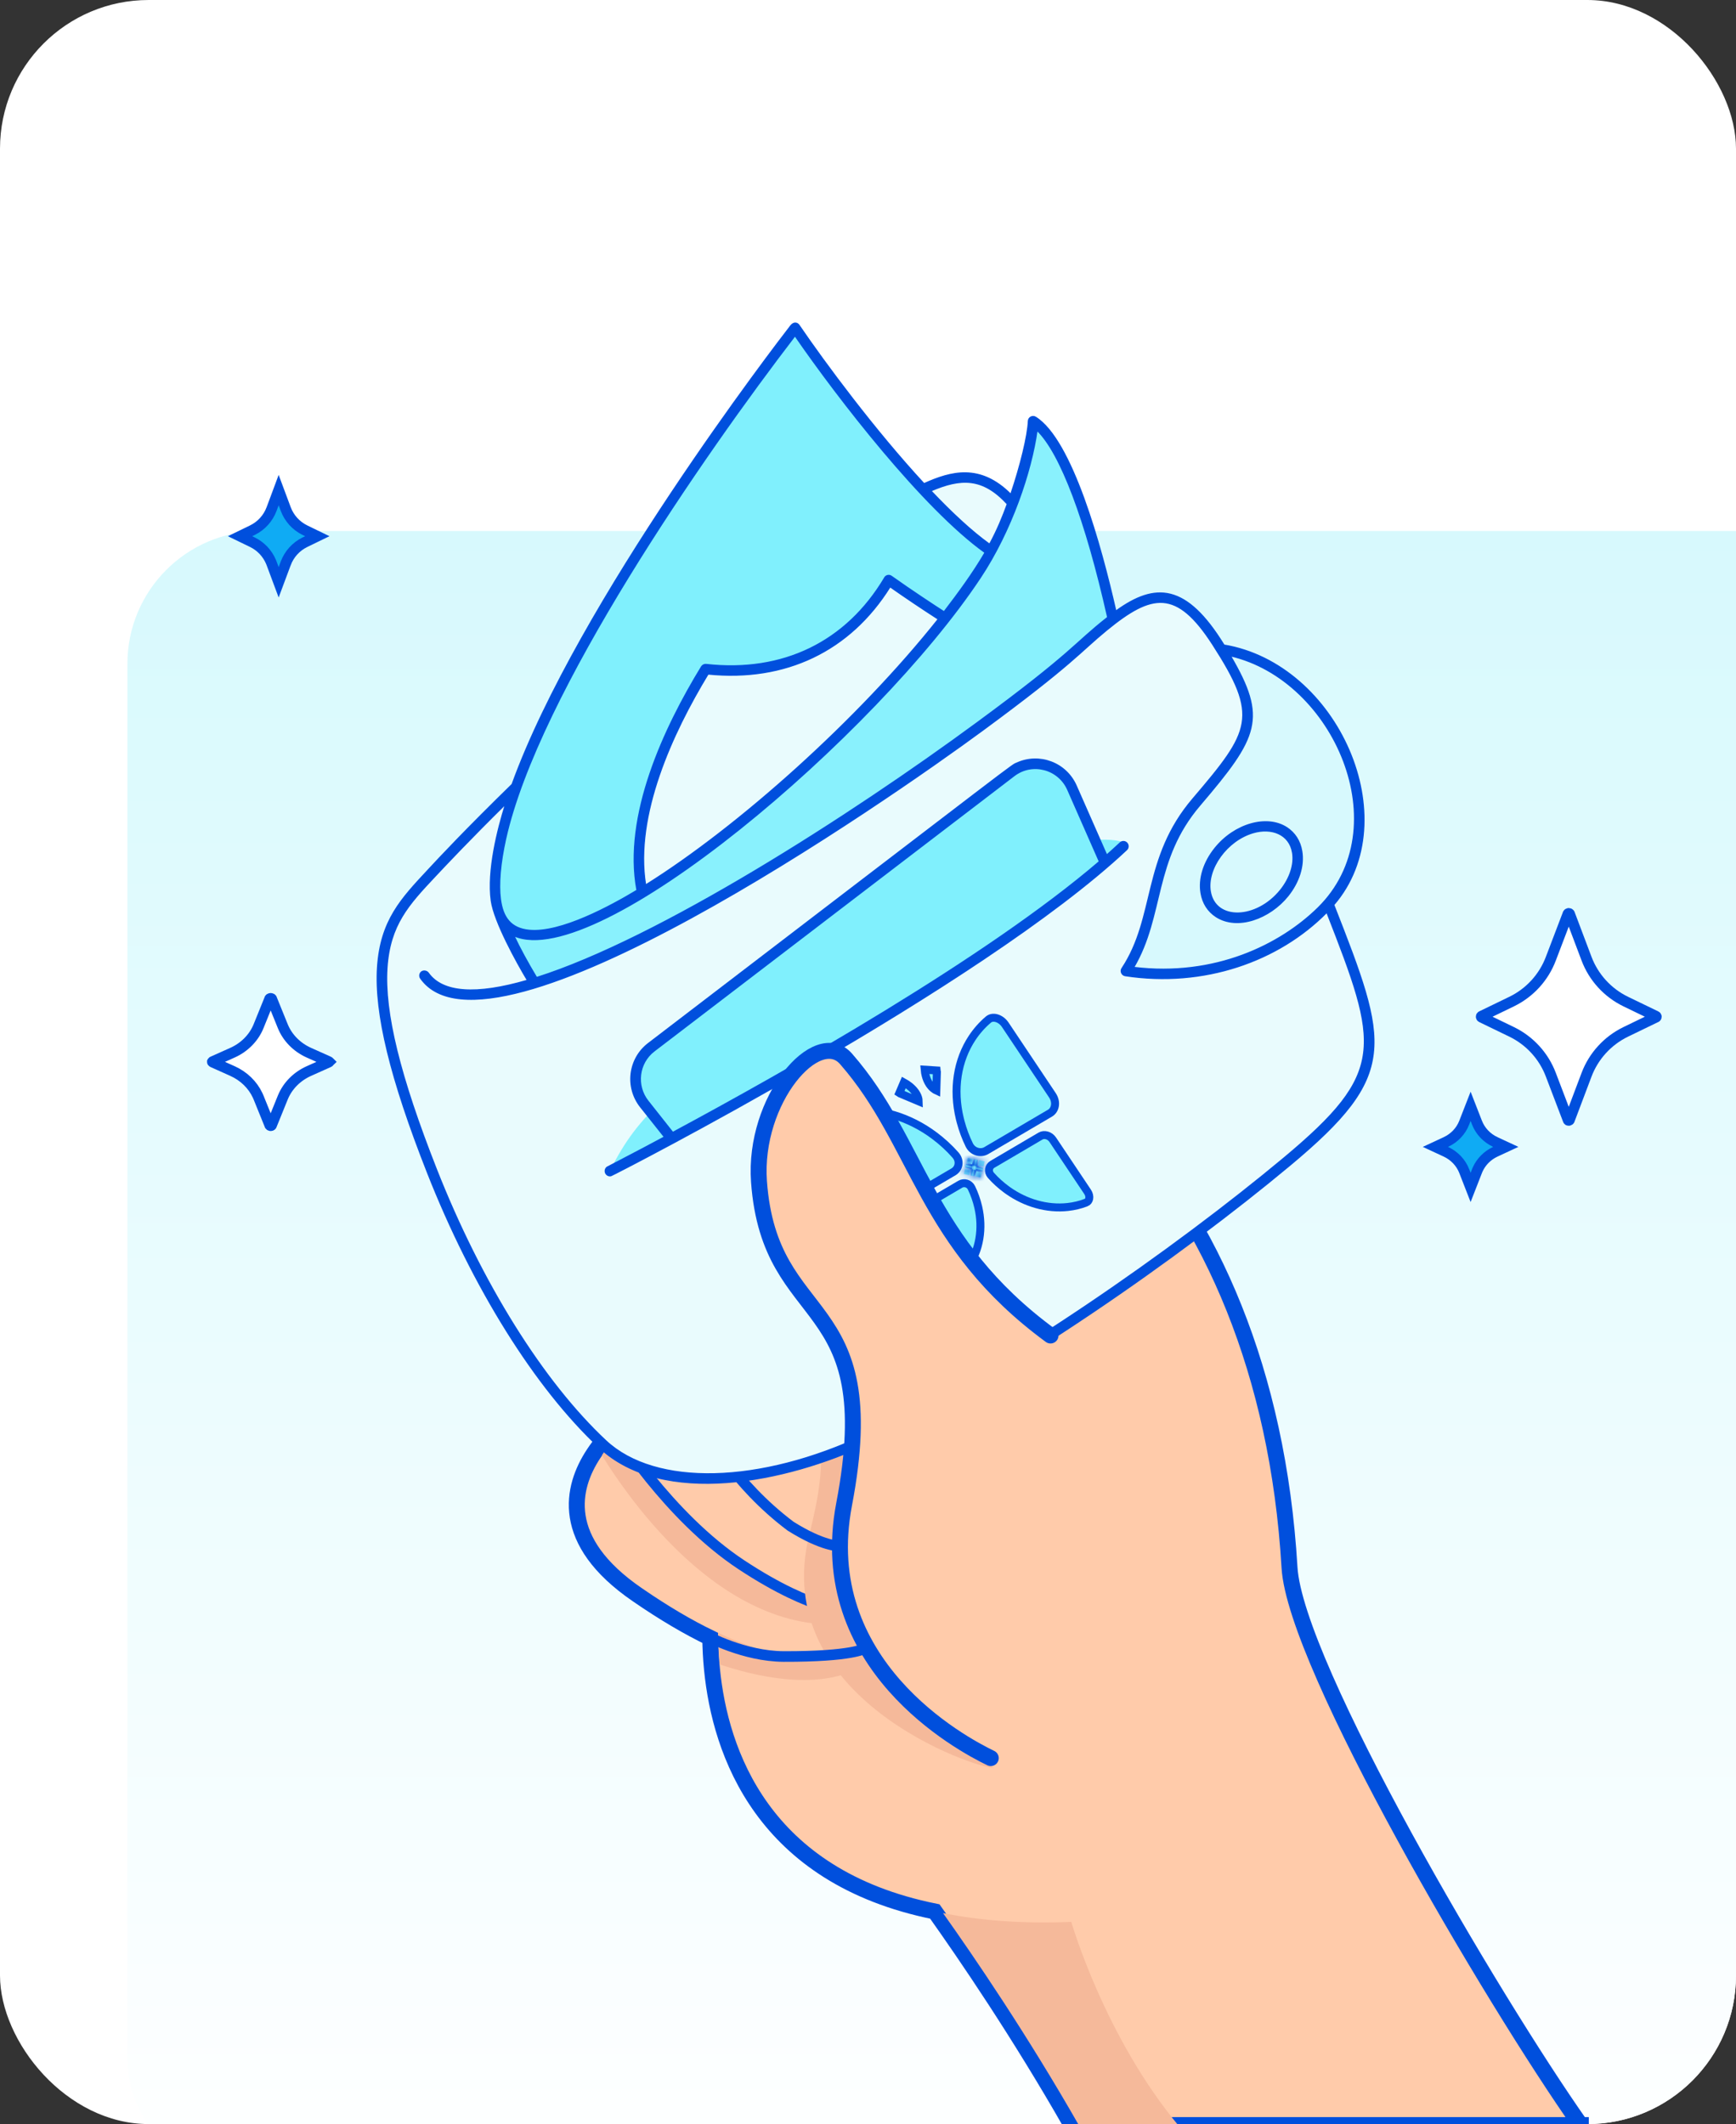<?xml version="1.0" encoding="utf-8"?>
<svg xmlns="http://www.w3.org/2000/svg" fill="none" height="100%" overflow="visible" preserveAspectRatio="none" style="display: block;" viewBox="0 0 327 400" width="100%">
<rect x="0" y="0" width="327" height="400" fill="#333333" stroke="none"/>
<g id="Layer_1">
<g clip-path="url(#clip0_0_694)">
<rect fill="white" height="400" rx="28" width="327"/>
<rect fill="url(#paint0_linear_0_694)" height="313" id="Rectangle 39" rx="25" width="499" x="24" y="100"/>
<path d="M295.5 172C295.465 172 295.431 172.01 295.401 172.028C295.378 172.043 295.361 172.062 295.347 172.084L292.128 180.523V180.522C290.796 184.059 288.154 186.953 284.746 188.61L284.744 188.611L279.073 191.357L279.064 191.361L279.057 191.364C279.039 191.373 279.024 191.386 279.015 191.401C279.005 191.416 279 191.433 279 191.45V191.473C279 191.492 279.005 191.512 279.016 191.529C279.026 191.547 279.042 191.562 279.062 191.571L279.073 191.576L284.744 194.321L284.746 194.322C288.154 195.979 290.796 198.873 292.128 202.409L295.373 210.919L295.378 210.932L295.382 210.944C295.387 210.96 295.398 210.974 295.413 210.984C295.428 210.995 295.447 211.001 295.467 211L295.482 210.999H295.499C295.528 210.999 295.557 210.99 295.58 210.975C295.592 210.967 295.602 210.957 295.61 210.946L295.63 210.912L298.841 202.412C300.172 198.874 302.815 195.98 306.224 194.322L306.226 194.321L311.896 191.576L311.917 191.566L311.938 191.558L311.964 191.541C311.972 191.535 311.978 191.527 311.983 191.519C311.994 191.502 312 191.484 312 191.465C312 191.446 311.994 191.427 311.983 191.411C311.973 191.395 311.957 191.382 311.938 191.373L311.917 191.364L311.897 191.354L306.226 188.611L306.224 188.61C302.815 186.953 300.172 184.058 298.841 180.521L295.654 172.083C295.64 172.061 295.622 172.043 295.599 172.028C295.569 172.01 295.535 172 295.5 172Z" fill="white" id="Vector" stroke="#004FDD" stroke-width="2"/>
<path d="M275.805 211.426V211.428C275.181 213.019 273.952 214.31 272.382 215.047L272.378 215.049L270.378 215.979L272.378 216.909L272.382 216.91C273.951 217.646 275.18 218.937 275.805 220.527V220.529L277.01 223.616L278.214 220.529L278.215 220.528L278.339 220.233C278.994 218.777 280.166 217.599 281.638 216.908L281.641 216.907L283.64 215.978L281.641 215.049L281.638 215.047C280.068 214.31 278.839 213.02 278.215 211.428L278.214 211.426L277.01 208.339L275.805 211.426Z" fill="#0FABF4" id="Vector_2" stroke="#004FDD" stroke-width="2"/>
<path d="M50.985 188C51.038 188 51.086 188.014 51.121 188.034C51.144 188.047 51.158 188.062 51.168 188.074L53.263 193.243L53.264 193.245C54.158 195.441 55.916 197.216 58.153 198.228L58.156 198.229L61.915 199.911L61.938 199.921C61.966 199.932 61.985 199.951 61.996 199.966C61.997 199.967 61.997 199.97 61.998 199.971C61.997 199.972 61.997 199.974 61.996 199.976C61.989 199.985 61.972 200.003 61.938 200.018L61.915 200.027L58.156 201.71L58.153 201.711C55.916 202.721 54.158 204.495 53.264 206.69L53.263 206.692L51.141 211.931C51.139 211.934 51.131 211.95 51.103 211.968C51.075 211.986 51.034 212 50.985 212C50.937 212 50.896 211.986 50.868 211.968C50.841 211.95 50.832 211.934 50.83 211.931L48.708 206.692V206.691L48.53 206.284C47.592 204.276 45.916 202.657 43.818 201.709L43.815 201.707L40.066 200.028C40.033 200.012 40.015 199.994 40.007 199.982C40.003 199.977 40.002 199.973 40.001 199.971C40 199.969 40 199.968 40 199.968L40.007 199.954C40.011 199.948 40.017 199.94 40.026 199.932L40.067 199.906L43.815 198.229L43.818 198.228C46.056 197.216 47.814 195.441 48.708 193.245V193.243L50.802 188.074C50.812 188.062 50.827 188.047 50.85 188.034C50.885 188.014 50.932 188 50.985 188Z" fill="white" id="Vector_3" stroke="#004FDD" stroke-width="2"/>
<path d="M53.822 95.863L53.823 95.865C54.473 97.599 55.759 99.019 57.418 99.833L57.421 99.835L59.77 100.977L57.421 102.118L57.418 102.12C55.759 102.934 54.474 104.353 53.823 106.086L53.822 106.087L52.489 109.658L51.157 106.087L51.156 106.086L51.027 105.765C50.344 104.177 49.117 102.881 47.562 102.117L47.559 102.116L45.212 100.976L47.559 99.835L47.562 99.833C49.221 99.019 50.506 97.599 51.156 95.865L51.157 95.863L52.489 92.291L53.822 95.863Z" fill="#0FABF4" id="Vector_4" stroke="#004FDD" stroke-width="2"/>
<g id="Group 1597880546">
<g id="Group 1597880545">
<path d="M297.775 400.189H201.833C192.047 383.015 181.922 368.177 176.088 359.967C143.568 353.414 135.663 329.913 134.12 314.434C133.894 312.25 133.819 310.254 133.781 308.446C129.716 306.488 125.125 303.814 120.043 300.311C105.251 290.181 107.66 280.087 111.8 273.798C113.08 271.84 114.51 270.258 115.677 269.128C106.794 252.632 106.982 225.893 112.365 209.699C117.634 193.806 128.813 182.206 148.084 181.34C192.273 182.055 238.531 221.336 242.897 295.19C243.989 313.606 281.138 376.613 297.775 400.226V400.189Z" fill="#FFCBAA" id="Vector_5" stroke="#004FDD" stroke-miterlimit="10" stroke-width="3"/>
<g id="Group">
<path d="M166.076 304.53C139.728 312.552 119.479 283.929 113.381 274.062C114.661 272.104 116.091 270.522 117.258 269.392C125.087 283.854 145.939 304.756 160.995 301.366C160.995 301.366 197.73 294.889 166.076 304.53ZM222.158 400.49H203.376C193.59 383.317 183.465 368.478 177.631 360.268C184.519 361.662 192.498 362.302 201.795 361.925C201.795 361.925 208.006 383.543 222.158 400.49Z" fill="#F5B99A" id="Vector_6"/>
<path d="M169.576 304.681C164.081 320.498 145.562 316.77 135.588 313.456C135.362 311.271 135.287 309.275 135.249 307.468C151.095 315.188 161.709 311.949 162.236 304.229C162.236 304.229 177.141 282.762 169.538 304.681H169.576Z" fill="#F5B99A" id="Vector_7"/>
</g>
<path d="M115.715 269.091C115.715 269.091 125.802 285.549 139.691 294.7C153.58 303.852 160.468 303.475 160.468 303.475" id="Vector_8" stroke="#004FDD" stroke-miterlimit="10" stroke-width="2"/>
<path d="M187.305 332.926C183.917 333.115 144.735 319.783 152.451 288.976C154.182 282.046 155.312 275.832 154.258 269.919C157.005 268.112 159.866 266.04 162.726 263.705C163.442 268.903 163.216 275.644 161.447 284.909C155.01 318.502 187.267 332.964 187.267 332.964L187.305 332.926Z" fill="#F5B99A" id="Vector_9"/>
<path d="M133.184 269.58C133.184 269.58 138.294 279.424 148.906 287.398C155.079 291.277 158.059 291.122 158.059 291.122" id="Vector_10" stroke="#004FDD" stroke-miterlimit="10" stroke-width="2"/>
<g id="Group 1597880544">
<g id="Group 1597880542">
<g id="Group 1597880538">
<path d="M202.837 122.355C180.771 193.915 48.316 228.291 79.99 165.714C103.797 140.302 135.981 110.563 168.31 94.796C178.924 89.61 186.011 84.465 195.733 102.144C198.345 106.873 200.843 113.403 202.81 122.34L202.837 122.355Z" fill="#E9FBFD" id="Vector_11"/>
<path d="M178.046 116.353C175.422 144.478 143.574 160.014 121.06 168.485C99.087 154.999 134.104 107.413 140.013 104.104C145.922 100.796 180.059 105.636 178.046 116.353Z" fill="#E9FBFD" id="Vector_12"/>
<path d="M186.686 103.772C188.249 112.344 186.122 117.582 178.024 116.359C175.243 114.575 171.324 112.019 167.378 109.218C163.57 115.659 153.381 128.255 132.896 125.982C124.808 139.206 118.146 155.047 121.039 168.492C117.591 181.259 103.204 186.74 94.388 172.955C92.818 169.921 92.756 164.931 94.342 157.761C102.221 122.522 149.776 61.7 149.776 61.7C149.776 61.7 171.195 93.174 186.707 103.766L186.686 103.772Z" fill="#80F0FD" id="Vector_13"/>
<path d="M211.927 127.998L127.533 221.386C126.93 220.023 101.612 191.386 94.409 172.95C104.141 189.408 167.843 136.19 186.685 103.773C190.793 96.717 194.401 83.949 194.597 79.297C201.433 83.552 207.941 106.028 211.906 128.004L211.927 127.998Z" fill="#89F1FD" id="Vector_14"/>
<path d="M242.424 218.711C221.093 236.486 188.991 258.827 163.418 270.901C142.463 280.802 122.845 280.642 113.526 271.943C100.037 259.359 88.73 239.225 81.325 220.411C66.433 182.577 71.785 174.538 80.018 165.728C78.041 170.853 77.223 176.192 78.74 181.239C86.682 207.455 181.84 141.113 202.845 122.376C214.265 112.201 220.574 106.662 230.005 122.244C241.368 126.281 245.679 158.218 250.222 170.194C260.674 196.872 262.544 201.955 242.43 218.732L242.424 218.711Z" fill="#E9FBFD" id="Vector_15"/>
<path d="M250.237 170.168C242.233 178.98 228.225 185.293 212.071 182.837C218.586 172.989 215.951 161.995 225.367 150.98C236.705 137.704 237.762 134.983 230.02 122.217C251.216 125.363 264.25 154.711 250.237 170.168Z" fill="#D7F9FD" id="Vector_16"/>
<path d="M197.444 159.696C202.021 158.476 209.136 157.343 212.15 158.83C211.057 159.861 209.342 161.418 208.144 162.479L197.444 159.696ZM126.512 214.356C119.362 218.186 114.892 220.478 114.892 220.478C117.795 214.692 120.437 211.303 125.364 206.581L126.533 214.349L126.512 214.356Z" fill="#80F0FD" id="Vector_17"/>
<path d="M208.138 162.458C186.459 181.231 146.277 203.745 126.512 214.356L121.381 207.881C118.745 204.56 119.344 199.722 122.692 197.184L190.496 145.343C194.365 142.4 199.97 143.844 201.938 148.323L208.165 162.473L208.138 162.458Z" fill="#80F0FD" id="Vector_18"/>
<g id="Group_2">
<path d="M230.547 121.442C223.474 109.951 217.654 109.65 210.19 115.066C207.376 102.677 201.905 82.817 195.069 78.562C194.485 78.204 193.734 78.606 193.703 79.282C193.581 82.074 192.21 87.711 190.392 93.066C184.597 87.29 179.163 88.782 174.054 91.076C164.783 81.053 155.451 68.475 150.508 61.233C150.191 60.774 149.524 60.601 148.942 61.345C146.401 64.613 108.876 113.39 96.456 147.703C87.85 156.093 82.73 161.56 80.577 163.888C75.586 169.249 71.683 173.328 71.106 182.156C70.549 190.818 73.533 203.088 80.493 220.768C89.035 242.467 100.851 261.373 112.903 272.629C124.861 283.799 147.947 279.249 163.782 271.76C190.012 259.356 222.458 236.547 242.98 219.445C263.558 202.302 261.533 196.69 251.241 170.402C265.067 154.379 251.957 125.008 230.532 121.469L230.547 121.442ZM195.333 81.035C199.747 85.284 204.517 97.883 208.64 116.252C202.297 121.204 202.313 122.669 184.127 136.035C160.079 153.73 124.034 176.806 101.079 184.075C99.39 181.259 97.965 178.643 96.83 176.24C112.56 183.116 165.03 138.365 184.657 108.797C190.53 99.963 194.282 88.784 195.354 81.028L195.333 81.035ZM121.613 166.624C119.5 153.503 126.67 137.996 133.381 126.942C147.94 128.394 160.096 122.621 167.664 110.513C170.65 112.606 173.658 114.623 176.724 116.6C161.69 135.526 139.084 155.74 121.619 166.645L121.613 166.624ZM189.727 94.936C188.849 97.329 187.91 99.67 186.399 102.477C182.962 100.01 179.19 96.47 175.365 92.44C180.985 90.02 185.1 89.876 189.748 94.93L189.727 94.936ZM149.747 63.247C157.932 75.103 173.879 95.722 185.537 104.061C183.25 107.967 180.519 111.68 177.823 115.2C176.195 114.159 171.876 111.329 167.903 108.514C167.497 108.218 166.938 108.336 166.667 108.736C166.667 108.736 166.652 108.764 166.637 108.791C159.422 120.934 147.48 126.736 133.01 125.121C132.678 125.08 132.339 125.248 132.148 125.533C125.079 137.082 117.365 153.62 119.972 167.654C115.076 170.598 105.643 175.76 99.673 175.181C96.194 174.84 94.715 172.745 94.269 169.337C93.9 166.504 94.228 162.618 95.25 157.978C101.361 130.537 132.729 85.392 149.747 63.247ZM241.864 218.047C221.435 235.077 189.125 257.8 163.056 270.134C143.126 279.552 123.464 280.025 114.144 271.326C102.281 260.244 90.629 241.589 82.175 220.117C75.311 202.684 72.352 190.66 72.899 182.276C73.43 174.15 76.941 170.37 81.995 164.991C84.103 162.745 88.673 157.898 95.202 151.468C93.719 156.174 91.749 163.984 92.53 169.637C93.088 173.587 97.296 181.204 99.338 184.605C89.635 187.435 83.356 186.969 80.694 183.242C80.417 182.841 79.79 182.725 79.397 183.023C79.025 183.315 78.957 183.864 79.228 184.244C92.322 202.755 166.964 150.872 185.186 137.472C202.166 124.986 203.44 122.777 208.455 118.672C216.99 111.681 221.636 110.855 228.425 121.372C237.213 134.981 235.661 137.57 224.7 150.415C215.116 161.64 217.742 172.682 211.338 182.36C211.067 182.761 211.185 183.324 211.585 183.598C211.7 183.679 211.824 183.712 211.947 183.745C226.741 186.001 240.846 181.038 249.92 171.822C259.779 197.018 261.241 201.875 241.864 218.047ZM248.257 170.974C241.189 177.905 228.867 184.048 213.566 182.17C219.33 172.334 217.143 162.014 226.052 151.606C237.028 138.734 238.679 135.312 231.791 123.515C251.306 128.023 263.544 155.972 248.257 170.974Z" fill="#004FDD" id="Vector_19" stroke="#004FDD" stroke-width="0.2"/>
<path d="M228.853 159.726C226.724 162.368 225.772 165.448 226.222 168.166C226.534 170.096 227.533 171.643 229.079 172.639C233.122 175.227 239.175 172.957 242.583 168.747C244.712 166.104 245.664 163.024 245.214 160.307C244.902 158.376 243.903 156.83 242.357 155.834C238.592 153.417 232.524 155.163 228.853 159.726ZM243.469 160.586C243.834 162.777 242.975 165.394 241.201 167.611C236.673 173.227 228.904 173.448 227.982 167.859C227.29 163.604 231.1 158.266 236.046 156.824C239.519 155.811 242.881 157.082 243.463 160.565L243.469 160.586ZM212.224 160.026C212.584 159.692 212.598 159.113 212.264 158.751C211.93 158.389 211.354 158.373 210.995 158.708C210.169 159.477 209.321 160.252 208.468 161.007L202.728 147.979C200.817 143.62 195.761 141.786 191.583 143.671C190.292 144.254 194.656 141.052 122.126 196.499C118.371 199.363 117.71 204.77 120.665 208.48L125.139 214.113C118.64 217.593 114.503 219.695 114.467 219.729C114.029 219.949 113.87 220.5 114.09 220.941C114.292 221.319 114.715 221.517 115.115 221.401C115.578 221.266 184.66 185.868 212.188 160.06L212.224 160.026ZM126.739 213.256L122.073 207.357C119.769 204.469 120.257 200.191 123.227 197.924L191.031 146.083C194.429 143.484 199.373 144.776 201.112 148.702L207.07 162.241C185.863 180.44 147.978 201.825 126.754 213.229L126.739 213.256Z" fill="#004FDD" id="Vector_20" stroke="#004FDD" stroke-width="0.2"/>
</g>
</g>
</g>
<g id="Group 1597880539">
<path d="M186.925 219.27L196.01 213.933C196.666 213.547 197.717 213.761 198.31 214.647L204.861 224.442C205.152 224.876 205.237 225.348 205.165 225.725C205.094 226.092 204.883 226.352 204.562 226.475L204.561 226.475C203.475 226.891 202.322 227.167 201.125 227.297C199.186 227.508 197.168 227.329 195.188 226.765C193.332 226.235 191.544 225.378 189.914 224.233L189.589 224.001C188.526 223.219 187.518 222.314 186.653 221.333C186.028 220.626 186.233 219.676 186.925 219.27Z" fill="#80F0FD" id="Vector_21" stroke="#004FDD" stroke-width="1.5"/>
<path d="M186.17 192.01C186.574 191.667 187.113 191.575 187.698 191.736C188.294 191.899 188.912 192.324 189.344 192.97L198.229 206.253C199.109 207.569 198.775 209.043 197.785 209.625L185.764 216.687C184.741 217.288 183.217 216.919 182.579 215.623C181.896 214.235 181.351 212.758 180.953 211.279L180.792 210.646C180.135 207.918 180.005 205.171 180.407 202.563C180.809 199.955 181.734 197.537 183.123 195.445C183.98 194.154 185.004 193.001 186.17 192.01Z" fill="#80F0FD" id="Vector_22" stroke="#004FDD" stroke-width="1.5"/>
<path d="M171.798 228.346L180.884 223.008C181.576 222.602 182.576 222.843 182.984 223.679C183.548 224.835 183.978 226.08 184.266 227.318C184.729 229.314 184.801 231.329 184.48 233.245C184.159 235.16 183.453 236.94 182.405 238.484C181.759 239.437 180.99 240.289 180.118 241.024C179.86 241.242 179.517 241.306 179.134 241.206C178.741 241.103 178.325 240.826 178.034 240.391L171.482 230.597C170.889 229.711 171.142 228.731 171.798 228.346Z" fill="#80F0FD" id="Vector_23" stroke="#004FDD" stroke-width="1.5"/>
<path d="M155.74 210.255C157.2 209.704 158.753 209.343 160.367 209.182C162.981 208.923 165.706 209.197 168.386 209.994C171.066 210.792 173.648 212.098 175.981 213.842C177.425 214.921 178.799 216.169 179.981 217.519C180.948 218.622 180.639 220.068 179.616 220.669L167.594 227.73C166.604 228.312 165.043 227.951 164.162 226.635L155.279 213.351C154.846 212.705 154.707 211.999 154.81 211.425C154.912 210.861 155.235 210.446 155.74 210.255Z" fill="#80F0FD" id="Vector_24" stroke="#004FDD" stroke-width="1.5"/>
<path d="M176.474 201.59C176.479 201.616 176.484 201.646 176.483 201.68L176.482 201.681L176.371 205.35C176.324 205.328 176.276 205.305 176.228 205.278L176.061 205.178C175.747 204.974 175.444 204.685 175.175 204.316L175.061 204.153C174.764 203.705 174.526 203.168 174.369 202.571C174.272 202.206 174.203 201.819 174.172 201.439L176.474 201.59Z" fill="#80F0FD" id="Vector_25" stroke="#004FDD" stroke-width="1.5"/>
<path d="M170.255 203.838C170.606 204.03 170.948 204.256 171.256 204.497C171.697 204.841 172.067 205.217 172.354 205.604L172.472 205.771C172.773 206.217 172.953 206.657 173.02 207.062C173.04 207.178 173.048 207.291 173.05 207.399L169.481 205.894C169.448 205.88 169.42 205.863 169.397 205.847L170.255 203.838Z" fill="#80F0FD" id="Vector_26" stroke="#004FDD" stroke-width="1.5"/>
<g id="Vector_27">
<mask fill="white" id="path-29-inside-1_0_694">
<path d="M181.969 219.163L181.815 219.861L185.047 220.625L185.202 219.926L181.969 219.163Z"/>
</mask>
<path d="M181.969 219.163L181.815 219.861L185.047 220.625L185.202 219.926L181.969 219.163Z" fill="#80F0FD"/>
<path d="M181.969 219.163L182.305 217.746L180.78 217.386L180.462 218.829L181.969 219.163ZM181.815 219.861L180.308 219.527L179.998 220.928L181.479 221.278L181.815 219.861ZM185.047 220.625L184.711 222.042L186.236 222.402L186.555 220.959L185.047 220.625ZM185.202 219.926L186.709 220.261L187.019 218.86L185.538 218.51L185.202 219.926ZM181.969 219.163L180.462 218.829L180.308 219.527L181.815 219.861L183.322 220.195L183.476 219.497L181.969 219.163ZM181.815 219.861L181.479 221.278L184.711 222.042L185.047 220.625L185.383 219.208L182.151 218.444L181.815 219.861ZM185.047 220.625L186.555 220.959L186.709 220.261L185.202 219.926L183.694 219.592L183.54 220.29L185.047 220.625ZM185.202 219.926L185.538 218.51L182.305 217.746L181.969 219.163L181.633 220.58L184.866 221.343L185.202 219.926Z" fill="#004FDD" mask="url(#path-29-inside-1_0_694)"/>
</g>
<g id="Vector_28">
<mask fill="white" id="path-31-inside-2_0_694">
<path d="M183.477 218.277L182.802 221.336L183.54 221.511L184.215 218.452L183.477 218.277Z"/>
</mask>
<path d="M183.477 218.277L182.802 221.336L183.54 221.511L184.215 218.452L183.477 218.277Z" fill="#80F0FD"/>
<path d="M183.477 218.277L183.813 216.86L182.288 216.5L181.969 217.943L183.477 218.277ZM182.802 221.336L181.294 221.002L180.985 222.403L182.466 222.753L182.802 221.336ZM183.54 221.511L183.204 222.927L184.729 223.288L185.047 221.845L183.54 221.511ZM184.215 218.452L185.722 218.786L186.032 217.385L184.551 217.035L184.215 218.452ZM183.477 218.277L181.969 217.943L181.294 221.002L182.802 221.336L184.309 221.67L184.984 218.611L183.477 218.277ZM182.802 221.336L182.466 222.753L183.204 222.927L183.54 221.511L183.876 220.094L183.138 219.919L182.802 221.336ZM183.54 221.511L185.047 221.845L185.722 218.786L184.215 218.452L182.708 218.118L182.033 221.176L183.54 221.511ZM184.215 218.452L184.551 217.035L183.813 216.86L183.477 218.277L183.141 219.694L183.879 219.869L184.215 218.452Z" fill="#004FDD" mask="url(#path-31-inside-2_0_694)"/>
</g>
<g id="Vector_29">
<mask fill="white" id="path-33-inside-3_0_694">
<path d="M183.046 221.385L183.727 218.332L183.993 218.395L183.311 221.448L183.046 221.385Z"/>
</mask>
<path d="M183.046 221.385L183.727 218.332L183.993 218.395L183.311 221.448L183.046 221.385Z" fill="#80F0FD"/>
<path d="M183.046 221.385L181.539 221.048L181.226 222.452L182.71 222.802L183.046 221.385ZM183.727 218.332L184.063 216.915L182.541 216.555L182.22 217.995L183.727 218.332ZM183.993 218.395L185.499 218.732L185.813 217.328L184.329 216.978L183.993 218.395ZM183.311 221.448L182.976 222.865L184.497 223.224L184.818 221.785L183.311 221.448ZM183.046 221.385L184.552 221.722L185.233 218.669L183.727 218.332L182.22 217.995L181.539 221.048L183.046 221.385ZM183.727 218.332L183.391 219.748L183.657 219.811L183.993 218.395L184.329 216.978L184.063 216.915L183.727 218.332ZM183.993 218.395L182.486 218.057L181.805 221.111L183.311 221.448L184.818 221.785L185.499 218.732L183.993 218.395ZM183.311 221.448L183.647 220.031L183.381 219.968L183.046 221.385L182.71 222.802L182.976 222.865L183.311 221.448Z" fill="#004FDD" mask="url(#path-33-inside-3_0_694)"/>
</g>
<g id="Vector_30">
<mask fill="white" id="path-35-inside-4_0_694">
<path d="M185.154 220.147L181.923 219.391L181.868 219.643L185.098 220.399L185.154 220.147Z"/>
</mask>
<path d="M185.154 220.147L181.923 219.391L181.868 219.643L185.098 220.399L185.154 220.147Z" fill="#80F0FD"/>
<path d="M185.154 220.147L186.661 220.481L186.971 219.077L185.486 218.73L185.154 220.147ZM181.923 219.391L182.256 217.973L180.734 217.617L180.416 219.057L181.923 219.391ZM181.868 219.643L180.361 219.309L180.051 220.713L181.535 221.06L181.868 219.643ZM185.098 220.399L184.766 221.816L186.288 222.173L186.605 220.733L185.098 220.399ZM185.154 220.147L185.486 218.73L182.256 217.973L181.923 219.391L181.591 220.809L184.821 221.565L185.154 220.147ZM181.923 219.391L180.416 219.057L180.361 219.309L181.868 219.643L183.375 219.977L183.431 219.725L181.923 219.391ZM181.868 219.643L181.535 221.06L184.766 221.816L185.098 220.399L185.431 218.981L182.201 218.225L181.868 219.643ZM185.098 220.399L186.605 220.733L186.661 220.481L185.154 220.147L183.646 219.813L183.591 220.065L185.098 220.399Z" fill="#004FDD" mask="url(#path-35-inside-4_0_694)"/>
</g>
<g id="Vector_31">
<mask fill="white" id="path-37-inside-5_0_694">
<path d="M183.96 219.631L183.216 219.455L183.061 220.159L183.804 220.334L183.96 219.631Z"/>
</mask>
<path d="M183.96 219.631L183.216 219.455L183.061 220.159L183.804 220.334L183.96 219.631Z" fill="#80F0FD"/>
<path d="M183.96 219.631L185.467 219.965L185.776 218.564L184.295 218.214L183.96 219.631ZM183.216 219.455L183.552 218.038L182.027 217.678L181.709 219.121L183.216 219.455ZM183.061 220.159L181.554 219.825L181.244 221.226L182.725 221.575L183.061 220.159ZM183.804 220.334L183.468 221.751L184.993 222.111L185.312 220.668L183.804 220.334ZM183.96 219.631L184.295 218.214L183.552 218.038L183.216 219.455L182.88 220.872L183.624 221.048L183.96 219.631ZM183.216 219.455L181.709 219.121L181.554 219.825L183.061 220.159L184.568 220.493L184.723 219.789L183.216 219.455ZM183.061 220.159L182.725 221.575L183.468 221.751L183.804 220.334L184.14 218.918L183.397 218.742L183.061 220.159ZM183.804 220.334L185.312 220.668L185.467 219.965L183.96 219.631L182.452 219.297L182.297 220L183.804 220.334Z" fill="#004FDD" mask="url(#path-37-inside-5_0_694)"/>
</g>
<g id="Vector_32">
<mask fill="white" id="path-39-inside-6_0_694">
<path d="M183.909 219.857L183.165 219.682L183.109 219.934L183.854 220.11L183.909 219.857Z"/>
</mask>
<path d="M183.909 219.857L183.165 219.682L183.109 219.934L183.854 220.11L183.909 219.857Z" fill="#80F0FD"/>
<path d="M183.909 219.857L185.417 220.191L185.726 218.79L184.245 218.44L183.909 219.857ZM183.165 219.682L183.501 218.265L181.977 217.905L181.658 219.347L183.165 219.682ZM183.109 219.934L181.602 219.599L181.292 221L182.773 221.351L183.109 219.934ZM183.854 220.11L183.518 221.526L185.043 221.887L185.361 220.444L183.854 220.11ZM183.909 219.857L184.245 218.44L183.501 218.265L183.165 219.682L182.83 221.098L183.574 221.274L183.909 219.857ZM183.165 219.682L181.658 219.347L181.602 219.599L183.109 219.934L184.617 220.268L184.672 220.016L183.165 219.682ZM183.109 219.934L182.773 221.351L183.518 221.526L183.854 220.11L184.19 218.693L183.445 218.517L183.109 219.934ZM183.854 220.11L185.361 220.444L185.417 220.191L183.909 219.857L182.402 219.523L182.346 219.776L183.854 220.11Z" fill="#004FDD" mask="url(#path-39-inside-6_0_694)"/>
</g>
<g id="Vector_33">
<mask fill="white" id="path-41-inside-7_0_694">
<path d="M183.574 220.279L183.729 219.575L183.463 219.512L183.307 220.216L183.574 220.279Z"/>
</mask>
<path d="M183.574 220.279L183.729 219.575L183.463 219.512L183.307 220.216L183.574 220.279Z" fill="#80F0FD"/>
<path d="M183.574 220.279L183.238 221.696L184.763 222.056L185.081 220.613L183.574 220.279ZM183.729 219.575L185.237 219.909L185.545 218.509L184.066 218.159L183.729 219.575ZM183.463 219.512L183.8 218.095L182.274 217.734L181.956 219.178L183.463 219.512ZM183.307 220.216L181.8 219.882L181.491 221.283L182.972 221.633L183.307 220.216ZM183.574 220.279L185.081 220.613L185.237 219.909L183.729 219.575L182.222 219.241L182.067 219.946L183.574 220.279ZM183.729 219.575L184.066 218.159L183.8 218.095L183.463 219.512L183.126 220.929L183.392 220.992L183.729 219.575ZM183.463 219.512L181.956 219.178L181.8 219.882L183.307 220.216L184.815 220.551L184.97 219.846L183.463 219.512ZM183.307 220.216L182.972 221.633L183.238 221.696L183.574 220.279L183.91 218.863L183.643 218.8L183.307 220.216Z" fill="#004FDD" mask="url(#path-41-inside-7_0_694)"/>
</g>
<g id="Vector_34">
<mask fill="white" id="path-43-inside-8_0_694">
<path d="M183.624 220.056L183.681 219.8L183.414 219.737L183.358 219.993L183.624 220.056Z"/>
</mask>
<path d="M183.624 220.056L183.681 219.8L183.414 219.737L183.358 219.993L183.624 220.056Z" fill="#80F0FD"/>
<path d="M183.624 220.056L183.288 221.473L184.813 221.833L185.132 220.39L183.624 220.056ZM183.681 219.8L185.188 220.134L185.497 218.733L184.017 218.383L183.681 219.8ZM183.414 219.737L183.75 218.32L182.225 217.96L181.907 219.403L183.414 219.737ZM183.358 219.993L181.85 219.659L181.541 221.06L183.022 221.41L183.358 219.993ZM183.624 220.056L185.132 220.39L185.188 220.134L183.681 219.8L182.174 219.466L182.117 219.722L183.624 220.056ZM183.681 219.8L184.017 218.383L183.75 218.32L183.414 219.737L183.078 221.154L183.345 221.217L183.681 219.8ZM183.414 219.737L181.907 219.403L181.85 219.659L183.358 219.993L184.865 220.327L184.922 220.071L183.414 219.737ZM183.358 219.993L183.022 221.41L183.288 221.473L183.624 220.056L183.96 218.639L183.694 218.576L183.358 219.993Z" fill="#004FDD" mask="url(#path-43-inside-8_0_694)"/>
</g>
<g id="Vector_35">
<mask fill="white" id="path-45-inside-9_0_694">
<path d="M185.463 218.722L184.439 218.48L184.226 219.448L185.249 219.69L185.463 218.722Z"/>
</mask>
<path d="M185.463 218.722L184.439 218.48L184.226 219.448L185.249 219.69L185.463 218.722Z" fill="#80F0FD"/>
<path d="M185.463 218.722L186.97 219.056L187.279 217.655L185.799 217.305L185.463 218.722ZM184.439 218.48L184.775 217.063L183.25 216.703L182.932 218.146L184.439 218.48ZM184.226 219.448L182.718 219.114L182.409 220.515L183.89 220.865L184.226 219.448ZM185.249 219.69L184.913 221.107L186.438 221.467L186.756 220.024L185.249 219.69ZM185.463 218.722L185.799 217.305L184.775 217.063L184.439 218.48L184.103 219.897L185.127 220.139L185.463 218.722ZM184.439 218.48L182.932 218.146L182.718 219.114L184.226 219.448L185.733 219.783L185.947 218.814L184.439 218.48ZM184.226 219.448L183.89 220.865L184.913 221.107L185.249 219.69L185.585 218.273L184.562 218.032L184.226 219.448ZM185.249 219.69L186.756 220.024L186.97 219.056L185.463 218.722L183.956 218.388L183.742 219.356L185.249 219.69Z" fill="#004FDD" mask="url(#path-45-inside-9_0_694)"/>
</g>
<g id="Vector_36">
<mask fill="white" id="path-47-inside-10_0_694">
<path d="M182.791 220.346L181.768 220.104L181.554 221.072L182.578 221.314L182.791 220.346Z"/>
</mask>
<path d="M182.791 220.346L181.768 220.104L181.554 221.072L182.578 221.314L182.791 220.346Z" fill="#80F0FD"/>
<path d="M182.791 220.346L184.299 220.68L184.608 219.279L183.127 218.929L182.791 220.346ZM181.768 220.104L182.104 218.687L180.579 218.327L180.261 219.77L181.768 220.104ZM181.554 221.072L180.047 220.738L179.738 222.139L181.218 222.489L181.554 221.072ZM182.578 221.314L182.242 222.731L183.766 223.091L184.085 221.648L182.578 221.314ZM182.791 220.346L183.127 218.929L182.104 218.687L181.768 220.104L181.432 221.521L182.455 221.763L182.791 220.346ZM181.768 220.104L180.261 219.77L180.047 220.738L181.554 221.072L183.061 221.407L183.275 220.438L181.768 220.104ZM181.554 221.072L181.218 222.489L182.242 222.731L182.578 221.314L182.914 219.897L181.89 219.656L181.554 221.072ZM182.578 221.314L184.085 221.648L184.299 220.68L182.791 220.346L181.284 220.012L181.07 220.98L182.578 221.314Z" fill="#004FDD" mask="url(#path-47-inside-10_0_694)"/>
</g>
<g id="Vector_37">
<mask fill="white" id="path-49-inside-11_0_694">
<path d="M183.318 218.271L182.295 218.029L182.081 218.998L183.105 219.24L183.318 218.271Z"/>
</mask>
<path d="M183.318 218.271L182.295 218.029L182.081 218.998L183.105 219.24L183.318 218.271Z" fill="#80F0FD"/>
<path d="M183.318 218.271L184.826 218.605L185.135 217.204L183.654 216.854L183.318 218.271ZM182.295 218.029L182.631 216.612L181.106 216.252L180.788 217.695L182.295 218.029ZM182.081 218.998L180.574 218.664L180.264 220.065L181.745 220.415L182.081 218.998ZM183.105 219.24L182.769 220.656L184.294 221.017L184.612 219.574L183.105 219.24ZM183.318 218.271L183.654 216.854L182.631 216.612L182.295 218.029L181.959 219.446L182.982 219.688L183.318 218.271ZM182.295 218.029L180.788 217.695L180.574 218.664L182.081 218.998L183.588 219.332L183.802 218.363L182.295 218.029ZM182.081 218.998L181.745 220.415L182.769 220.656L183.105 219.24L183.44 217.823L182.417 217.581L182.081 218.998ZM183.105 219.24L184.612 219.574L184.826 218.605L183.318 218.271L181.811 217.937L181.597 218.905L183.105 219.24Z" fill="#004FDD" mask="url(#path-49-inside-11_0_694)"/>
</g>
<g id="Vector_38">
<mask fill="white" id="path-51-inside-12_0_694">
<path d="M184.94 220.79L183.917 220.548L183.703 221.517L184.726 221.758L184.94 220.79Z"/>
</mask>
<path d="M184.94 220.79L183.917 220.548L183.703 221.517L184.726 221.758L184.94 220.79Z" fill="#80F0FD"/>
<path d="M184.94 220.79L186.447 221.124L186.757 219.723L185.276 219.373L184.94 220.79ZM183.917 220.548L184.253 219.131L182.728 218.771L182.409 220.214L183.917 220.548ZM183.703 221.517L182.195 221.182L181.886 222.584L183.367 222.933L183.703 221.517ZM184.726 221.758L184.39 223.175L185.915 223.535L186.234 222.093L184.726 221.758ZM184.94 220.79L185.276 219.373L184.253 219.131L183.917 220.548L183.581 221.965L184.604 222.207L184.94 220.79ZM183.917 220.548L182.409 220.214L182.195 221.182L183.703 221.517L185.21 221.851L185.424 220.882L183.917 220.548ZM183.703 221.517L183.367 222.933L184.39 223.175L184.726 221.758L185.062 220.342L184.039 220.1L183.703 221.517ZM184.726 221.758L186.234 222.093L186.447 221.124L184.94 220.79L183.433 220.456L183.219 221.424L184.726 221.758Z" fill="#004FDD" mask="url(#path-51-inside-12_0_694)"/>
</g>
</g>
</g>
<g id="Vector_39">
<path d="M197.881 251.503C173.98 233.953 173.265 215.311 159.376 199.418C153.956 193.204 141.874 207.063 142.965 222.504C144.998 250.675 166.716 242.917 159 283.289C153.241 313.456 180.981 328.37 186.627 331.081" fill="#FFCBAA"/>
<path d="M197.881 251.503C173.98 233.953 173.265 215.311 159.376 199.418C153.956 193.204 141.874 207.063 142.965 222.504C144.998 250.675 166.716 242.917 159 283.289C153.241 313.456 180.981 328.37 186.627 331.081" stroke="#004FDD" stroke-linecap="round" stroke-miterlimit="10" stroke-width="3"/>
</g>
<path d="M133.103 308.07C133.103 308.07 140.141 311.911 147.594 311.949C160.654 311.987 162.875 310.443 162.875 310.443" id="Vector_40" stroke="#004FDD" stroke-miterlimit="10" stroke-width="2"/>
</g>
</g>
</g>
</g>
<defs>
<linearGradient gradientUnits="userSpaceOnUse" id="paint0_linear_0_694" x1="273.5" x2="273.5" y1="100" y2="413">
<stop stop-color="#D7F9FD"/>
<stop offset="1" stop-color="white"/>
</linearGradient>
<clipPath id="clip0_0_694">
<rect fill="white" height="400" rx="28" width="327"/>
</clipPath>
</defs>
</svg>
